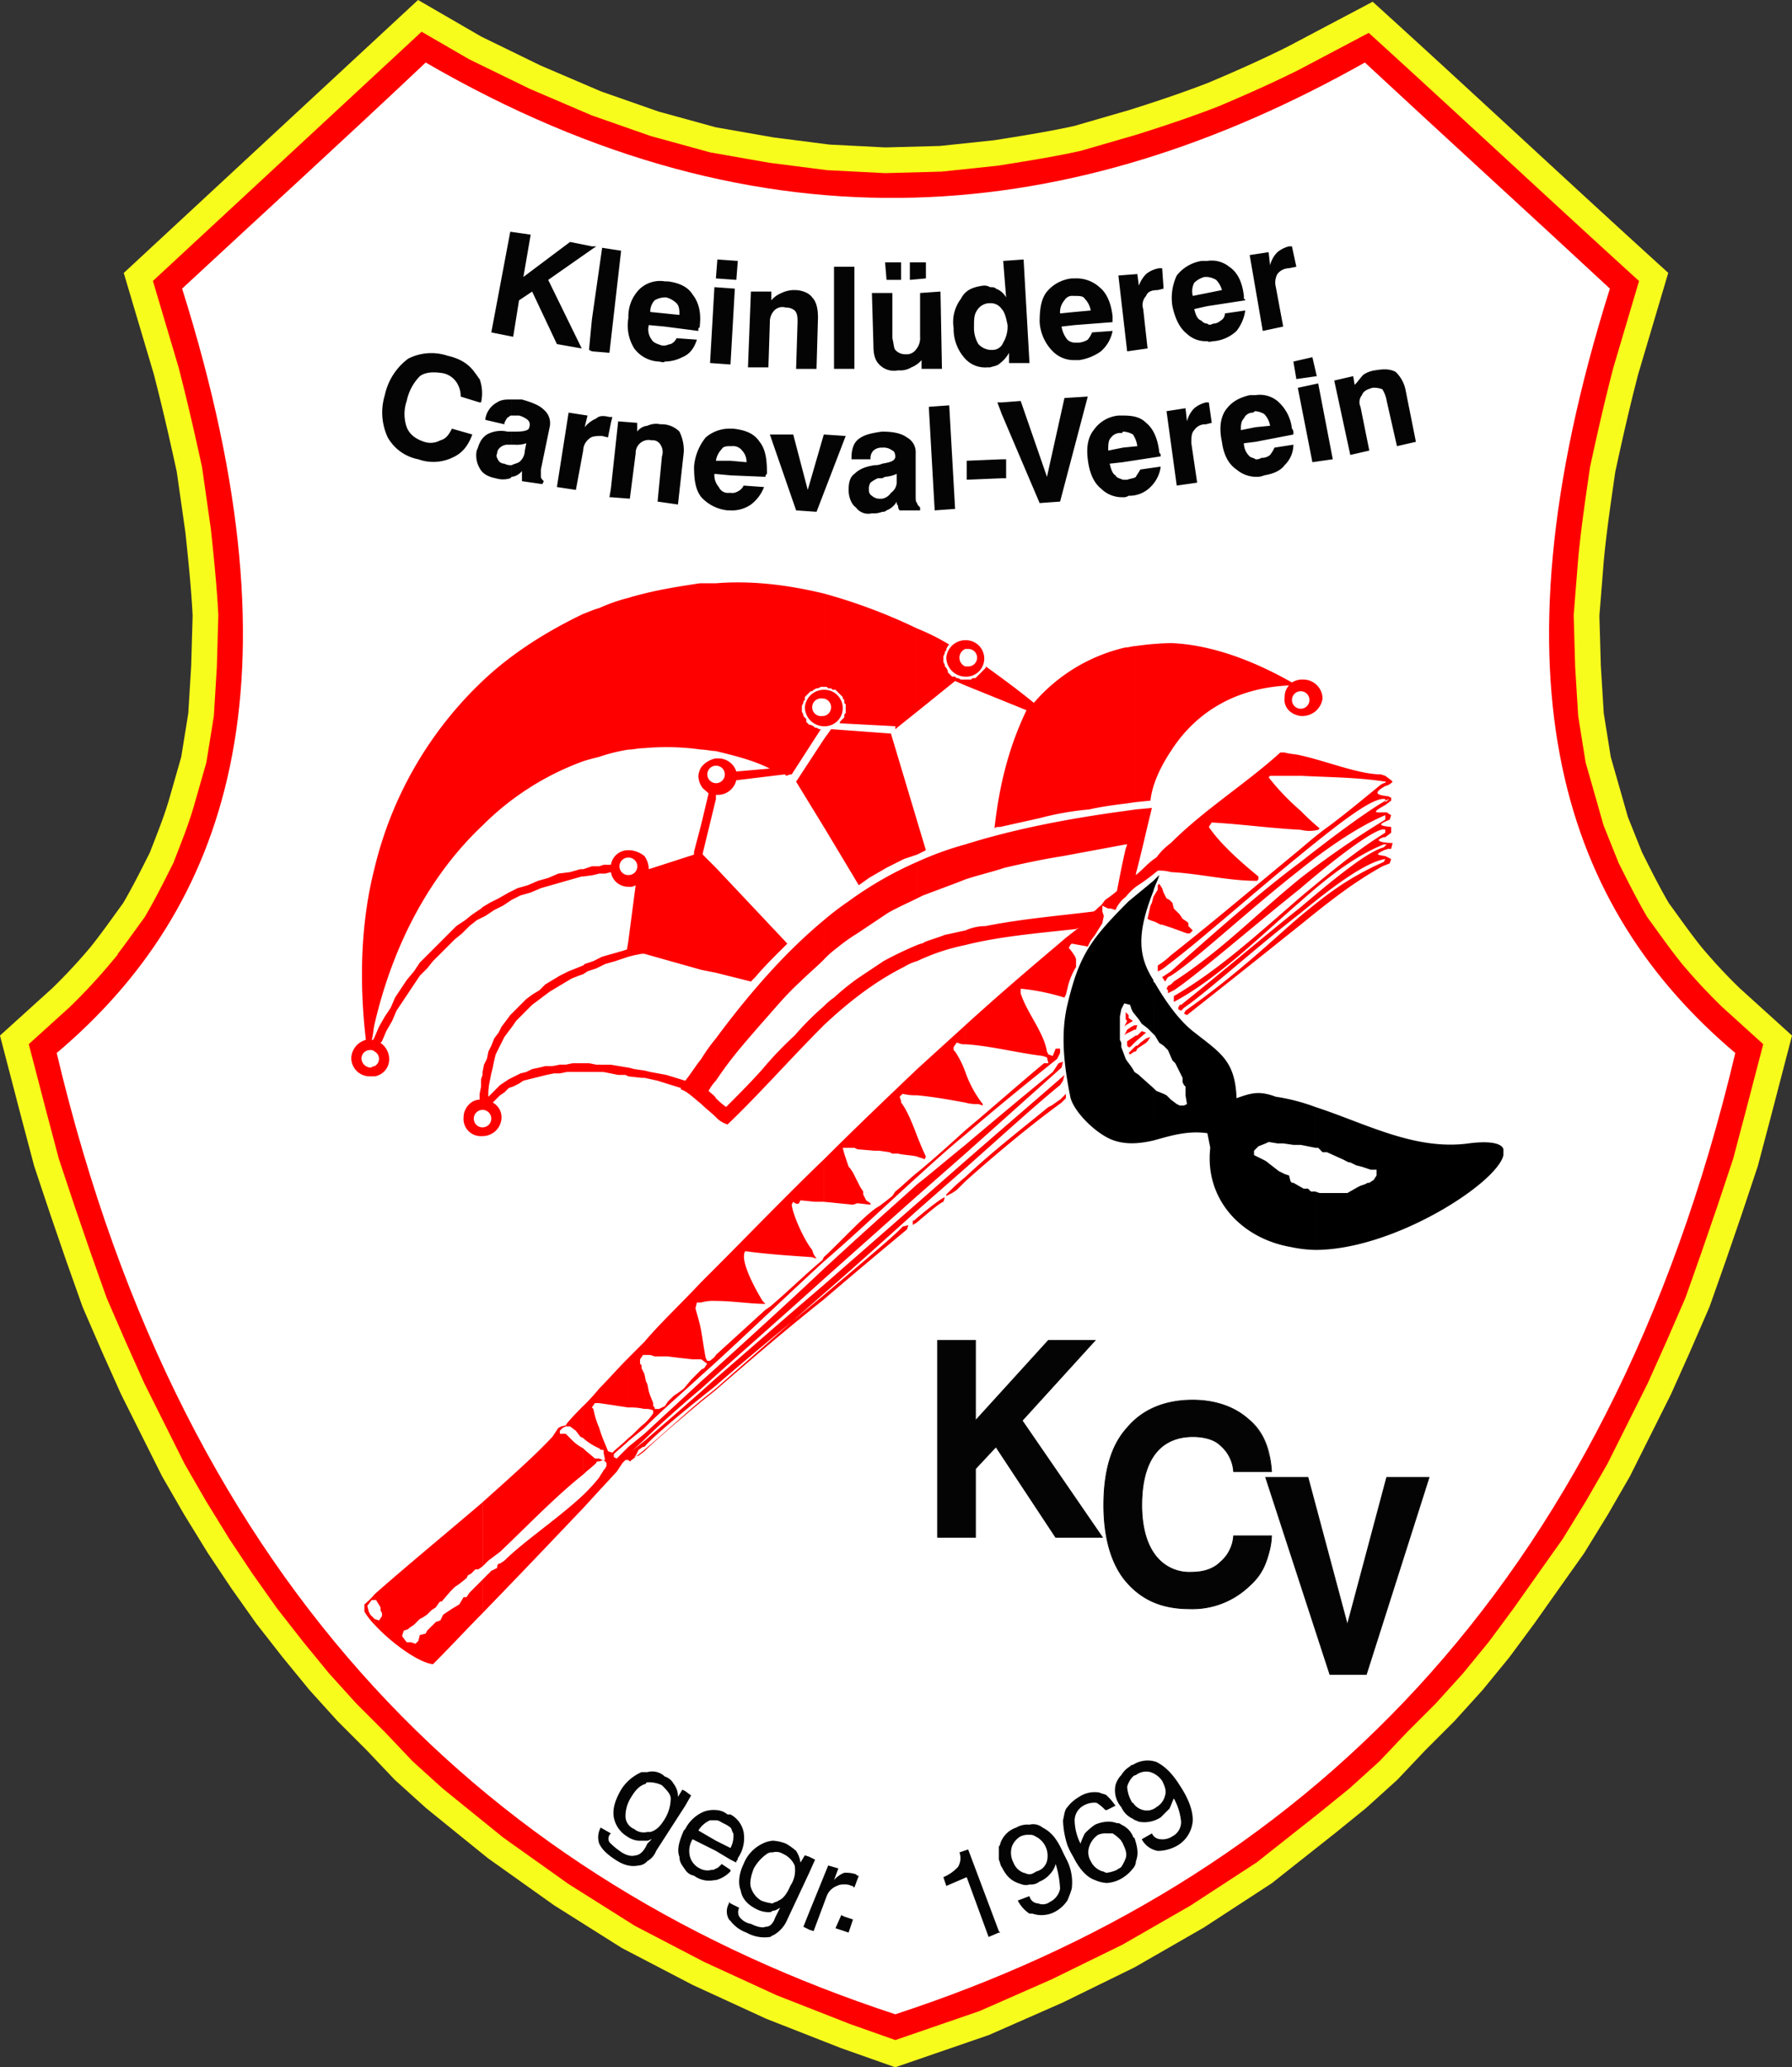 <svg id="Ebene_1" data-name="Ebene 1" xmlns="http://www.w3.org/2000/svg" viewBox="0 0 488.407 563.303">
  <rect x="0" y="0" width="488.407" height="563.303" fill="#333333" stroke="none"/>
  <defs>
    <style>
      .cls-1, .cls-6 {
        fill: red;
      }

      .cls-1 {
        stroke: #f8fc1c;
        stroke-width: 7px;
      }

      .cls-1, .cls-2, .cls-3, .cls-6 {
        fill-rule: evenodd;
      }

      .cls-2 {
        fill: #fff;
      }

      .cls-4 {
        fill: #050405;
      }

      .cls-5 {
        fill: none;
        stroke: #050405;
        stroke-width: 0.216px;
      }
    </style>
  </defs>
  <title>KCV-logo</title>
  <g>
    <path class="cls-1" d="M522.893,584.267l24.247-8.346,19.877-8.743,19.472-9.537,18.676-10.734,18.29-11.923,17.095-13.515,8.348-6.764,8.349-7.546,7.54-7.953,7.948-7.948,7.559-8.348,7.159-8.746,6.76-9.139,6.75-9.544,6.76-9.538,6.352-10.334,5.962-10.334,5.572-11.129,5.562-11.125,5.163-11.532,5.181-11.919,4.356-12.325,4.372-12.717,4.374-13.117,3.575-13.519,5.18-19.871L750.647,296.5a153.393,153.393,0,0,1-10.733-11.533c-3.184-3.974-5.961-7.953-9.146-12.322-2.785-4.768-5.161-9.537-7.548-14.3l-3.982-9.94q-2.369-8.35-4.765-16.7L712.5,219.382l-.808-13.117-.4-13.913,1.207-15.1c.789-8.356,1.978-16.3,3.183-24.648,1.981-9.142,3.958-17.893,6.352-27.03l7.55-25.438c-25.832-23.451-51.267-47.3-77.115-70.751L631.4,40.518c-7.143,3.571-14.31,6.756-21.859,9.939-7.145,2.773-14.3,5.164-21.862,7.546L572.58,62.377c-7.16,1.592-14.717,2.781-22.255,3.975l-15.111,1.592-15.11.4-15.5-.793L489.1,65.561l-15.9-2.79L457.3,58.4l-15.893-5.566-16.7-7.155-16.3-7.944-15.1-8.743-76.721,71.146,7.558,25.438c2.382,9.137,4.369,17.888,6.365,27.03l2.378,16.7c.793,7.545,1.592,15.095,2,23.048l-.4,13.913-.8,13.117L331.7,231.7l-3.185,11.129c-1.584,5.566-3.579,10.336-5.558,15.507-2.39,4.767-4.769,9.536-7.553,14.3-3.184,4.369-5.957,8.348-9.142,12.322a154.629,154.629,0,0,1-10.73,11.533l-12.729,11.523,5.172,19.871,3.579,13.519,4.374,13.117,4.369,12.717,4.374,12.325,5.171,11.919,5.163,11.532,5.562,11.125,5.566,11.129,5.965,10.334,6.357,10.334,6.36,9.538,6.755,9.544,7.151,9.139,7.162,8.746,7.555,8.348,7.944,7.948,7.553,7.953,8.348,7.546,8.344,6.764,8.352,6.755,17.884,12.722,18.287,11.524,19.073,9.94,19.876,9.138,20.275,7.952Z" transform="translate(-278.884 -24.67)"/>
    <path class="cls-2" d="M522.893,573.537C632.2,537.761,716.866,459.061,751.836,311.6c-46.11-38.958-68.359-99.77-34.178-208.285-22.26-20.673-44.524-40.94-66.783-61.609-79.1,44.515-163.356,53.665-255.97,0-21.859,20.67-44.121,40.937-66.387,61.609C362.7,211.832,340.449,272.643,294.337,311.6,329.312,459.061,413.982,537.761,522.893,573.537Z" transform="translate(-278.884 -24.67)"/>
    <path class="cls-3" d="M688.64,337.832v1.593c-1.588,7.546-29.815,25.832-51.275,25.832v-15.9l1.188.4h7.559l2.785-1.593.79-.393,1.189-.4.791-.4h.416l1.188-.79.79-1.2V343.4h-1.6l-2.378-.8-1.588-.4-1.6-.79h-.4l-1.58-.8-4.373-1.978h-1.2l-1.191-1.2h-.789V326.308c13.511,4.37,27.039,11.92,41.739,9.932C685.057,335.446,688.241,336.239,688.64,337.832Zm-88.232-11.927-.807-.4-1.583-1.193-1.2-1.189-.794-.4-1.978-.793-.807-.8v14.31c4.386-1.192,9.154-2.776,14.713-1.986l.789,3.973c-1.58,13.91,8.347,24.642,21.876,27.027a34.587,34.587,0,0,0,6.75.8v-15.9h-1.188l-.806-.794h-1.188l-2.786-1.592H631l-.382-.4-.408-1.593-1.188-.394-1.6-.794-3.566-2.776-1.589-.8-1.6-.791v-1.2l1.189-1.188,2-.8.789-.394,2.394.394h1.581l2.776.4h1.994l3.975.789V326.308a53.093,53.093,0,0,0-10.742-2.788c-4.356-1.584-6.352-1.188-10.716.395-.4-10.326-4.375-12.312-11.932-18.279-3.974-3.181-7.555-8.344-10.327-13.116-.411-.395-.411-.395-.411-.8v14.708l.411.394,1.189,1.995,1.185.795,1.189,1.188,1.2,2.786.794.793,1.983,3.975v1.189l.394.8.412.4v2.386l.4,2.382-.808.4Zm-7.171-58.425v-2.79l1.6-1.584C594.437,264.69,593.647,265.888,593.236,267.48Zm0,53.657-3.567-3.175-.4-.4-1.2-.8c-.794-1.592-1.982-2.781-2.378-3.571l-1.2-3.184v-1.19l-.383-.8v-6.36l.383-1.987.807-1.593,1.584.395.394,1.2.4.794,1.6,1.987.791,1.193,1.588,1.2.789.79.795.794V291.721c-4.374-6.756-4.374-13.116,0-24.241v-2.79l-6.748,5.566c-10.329,10.339-13.514,14.708-16.694,28.219-1.983,8.348-.795,17.09.789,25.043.808,3.978,7.159,10.334,11.927,11.927,3.58,1.2,7.159.793,10.726,0Z" transform="translate(-278.884 -24.67)"/>
    <path class="cls-4" d="M607.949,117.626v-4.769c.4.4.789.4,1.587,0a3.048,3.048,0,0,0,2-.8,2.181,2.181,0,0,0,1.189-1.983l5.553-.8a11.751,11.751,0,0,1-2.367,5.566,10.486,10.486,0,0,1-5.963,2.781c-.806,0-1.6.4-1.994,0Zm0-9.541V104.51l3.975-.8a6.438,6.438,0,0,0-1.581-2.781,5.8,5.8,0,0,0-2.394-.79V95.767a7.578,7.578,0,0,1,5.96,1.593c2.386,1.584,3.576,4.369,3.992,7.944v.8c.372,0,.372.4.372.4l-10.324,1.584Zm15.1,6.76-3.567-20.67,5.163-.79.4,3.58a7.506,7.506,0,0,1,2-3.58,7.914,7.914,0,0,1,3.168-1.591H631L632.2,97.36l-2,.394a4.114,4.114,0,0,0-3.168,1.584,4.933,4.933,0,0,0-.416,3.58l2,10.742Zm-15.1-19.078v4.373h-.791a6.3,6.3,0,0,0-2.789,1.588,5.011,5.011,0,0,0-.394,3.576l3.975-.794v3.575l-3.58.8c.412,1.592.795,2.781,2,3.176a2.064,2.064,0,0,0,1.584.8v4.769a7.394,7.394,0,0,1-5.559-1.988c-1.983-1.584-3.184-3.974-3.978-7.553a14.387,14.387,0,0,1,1.188-8.344,10.737,10.737,0,0,1,6.765-3.974ZM571.773,122.8v-4.77h1.2a5.661,5.661,0,0,0,2.378-.8,7.989,7.989,0,0,0,1.189-1.987l5.574-.4a9.762,9.762,0,0,1-3.185,5.562,13.413,13.413,0,0,1-5.955,2.391Zm0-9.545v-3.575l4.386-.4a5.97,5.97,0,0,0-1.6-3.177c-.4-.8-1.584-.8-2.785-.8v-4.769a9.376,9.376,0,0,1,6.764,2.382c1.994,1.592,3.18,4.373,3.578,7.953v1.583l-10.342.8Zm14.316,7.155L583.7,99.741l5.163-.4.411,3.185a8.809,8.809,0,0,1,1.979-3.185,7.537,7.537,0,0,1,3.584-1.584h.79l.394,5.562-1.584.395c-1.6,0-2.785.4-3.185,1.593a3.579,3.579,0,0,0-.789,3.579l1.188,10.729Zm-14.316-19.872V105.3h-.383A2.408,2.408,0,0,0,569,106.5a4.856,4.856,0,0,0-1.189,3.575l3.963-.4v3.575l-3.567.407a7.547,7.547,0,0,0,1.588,3.571,3.024,3.024,0,0,0,1.98.8v4.77a8.075,8.075,0,0,1-5.958-2.391,12.412,12.412,0,0,1-3.58-7.953c0-3.572.394-6.353,2-8.339a10.259,10.259,0,0,1,6.747-3.58Zm-23.05,24.241v-4.764h.4a3.142,3.142,0,0,0,3.184-1.984,8.516,8.516,0,0,0,1.189-4.776c-.4-1.987-.793-3.575-1.584-4.37a3.6,3.6,0,0,0-3.186-1.592v-4.373c.792,0,1.2,0,1.6.4a5.334,5.334,0,0,1,2.772,2.391l-.794-9.94,5.56-.395,1.6,28.219h-5.575V120.8a8.551,8.551,0,0,1-2.38,2.789C550.721,124.381,549.926,124.381,548.724,124.776Zm0-21.858v4.373h-.393a4.079,4.079,0,0,0-3.186,1.987c-.794,1.2-.794,2.386-.794,4.381a8.527,8.527,0,0,0,1.189,4.764,4.927,4.927,0,0,0,3.183,1.588v4.764h-.792A7.387,7.387,0,0,1,541.578,122a11.939,11.939,0,0,1-2.784-7.945,10.436,10.436,0,0,1,1.98-7.953c1.205-2.39,3.184-3.184,5.956-3.579a2.988,2.988,0,0,1,1.994.4Zm-88.638,20.275v-4.37c.395,0,1.2-.4,1.592-.4a3.1,3.1,0,0,0,1.593-1.6l5.556.4c-.789,2.381-1.978,3.969-3.972,4.769a10.512,10.512,0,0,1-4.769,1.193Zm0-9.533v-3.583l3.974.4c0-1.2,0-2.39-.789-3.184a6.419,6.419,0,0,0-2.79-1.584h-.395v-4.373h.792c3.182.395,5.576,1.584,6.765,3.575,1.584,1.987,2.383,4.768,1.978,8.343,0,.407,0,.8-.394.8v.79l-9.141-1.185ZM474,100.536l.4-5.163,5.569.395-.4,5.163L474,100.536Zm-1.593,23.055,1.188-20.673,5.567.4-1.186,20.67-5.569-.4Zm10.335,1.186.8-20.661H489.1V106.5a7.21,7.21,0,0,1,2.788-1.991,7.941,7.941,0,0,1,3.581-.8c1.977,0,3.961.8,4.768,2,1.188,1.19,1.584,3.176,1.584,5.559l-.4,13.918h-5.562l.4-12.729c0-1.189,0-2.378-.79-3.176a3.4,3.4,0,0,0-2.392-.79,3.1,3.1,0,0,0-3.184.79,4.517,4.517,0,0,0-1.188,3.176l-.395,12.322Zm23.455.407V97.36h5.558v27.824Zm29.017-21.068.395,21.068h-5.558V122.8a7.157,7.157,0,0,1-2.79,1.978,5.848,5.848,0,0,1-3.578.8,5.507,5.507,0,0,1-5.163-1.592c-1.188-1.188-1.584-2.786-1.584-5.163l-.412-14.313H522.1v12.318c.4,1.6.4,2.785.795,3.185a3.608,3.608,0,0,0,2.784,1.188,3.086,3.086,0,0,0,2.772-1.188,4.809,4.809,0,0,0,1.2-3.584V104.51l5.563-.395Zm-8.349-3.185V96.163h4.374v4.373l-4.374.395Zm-6.351,0-.41-4.768h4.373v4.768Zm-80.3-9.137h1.2l-1.2.8v-.8Zm19.873,9.54v4.373a5.759,5.759,0,0,0-2.782.794,4.494,4.494,0,0,0-1.192,3.176l3.975.4v3.583l-4.374-.407a4.639,4.639,0,0,0,.795,3.979c.4.8,1.6,1.193,2.787,1.592h.792v4.37c-.4.4-1.189,0-1.584,0a8.859,8.859,0,0,1-6.765-3.581,11.876,11.876,0,0,1-1.584-8.347,10.444,10.444,0,0,1,3.176-7.949,8.139,8.139,0,0,1,6.757-1.982Zm-19.873,19.073,4.769.395,3.186-27.815-5.173-.8-2.782,19.476Zm-27.424-5.163,5.163-27.429,5.567.8-1.988,11.523L434.252,90.6l5.961,1.2v.8l-11.918,8.339,9.139,18.682-6.765-1.189-6.747-14.309-3.58,2.386-1.591,9.927-5.962-1.184Zm27.424-3.58-.8,8.348.8.4Z" transform="translate(-278.884 -24.67)"/>
    <path class="cls-4" d="M621.068,154.6v-4.777a2.431,2.431,0,0,0,1.6-.4,3.365,3.365,0,0,0,2.378-.789,8.919,8.919,0,0,0,1.188-1.992l5.164-.8a7.808,7.808,0,0,1-2.378,5.567c-1.189,1.592-3.185,2.386-5.563,2.781a4.985,4.985,0,0,1-2.386.4Zm0-9.54v-3.979l3.975-.395a6,6,0,0,0-1.589-3.184,5.682,5.682,0,0,0-2.386-.79v-4.374a7.626,7.626,0,0,1,5.97,1.593A11.617,11.617,0,0,1,631,141.471a1.471,1.471,0,0,1,.4,1.2v.4l-10.327,1.992Zm11.134-17.1-.807-4.767,5.18-1.193,1.189,5.171-5.562.789Zm4.373,22.653L632.6,130.347l5.554-1.2,3.977,20.669-5.555.794Zm10.326-1.978-4.374-20.275,5.164-1.189.4,2.382c.807-.8,1.6-1.987,2.387-2.781a7.528,7.528,0,0,1,3.184-1.193c2.379-.4,3.974-.4,5.562.4a9.244,9.244,0,0,1,2.785,5.171l2.776,13.91-5.164,1.185-2.792-12.313a8.694,8.694,0,0,0-1.18-3.186,5.93,5.93,0,0,0-2.777-.394c-1.206.394-2.4.8-2.786,1.987a2.994,2.994,0,0,0-.4,3.185l2.4,11.926Zm-25.833-16.3v4.374c-.4,0-.4.395-.8.395a2.637,2.637,0,0,0-2.369,1.591c-.816.791-.816,1.988-.816,3.177l3.983-.794v3.979l-3.167.394a4.985,4.985,0,0,0,1.579,3.58c.4.394,1.188.394,1.588.79V154.6a8.351,8.351,0,0,1-5.162-1.987c-2.379-1.592-3.584-4.373-3.982-7.553-.792-3.584-.392-6.361.8-8.348,1.6-2.386,3.574-3.584,6.76-4.374ZM584.9,160.158V155.39h1.189c1.188-.4,1.982-.4,2.391-.794.382-.8.793-1.193,1.188-1.987l5.562-.794a9.284,9.284,0,0,1-2.79,5.562,8.067,8.067,0,0,1-5.953,2.382,2.379,2.379,0,0,1-1.588.4Zm0-9.544v-3.971l3.962-.4a7.636,7.636,0,0,0-1.188-3.176,5.723,5.723,0,0,0-2.773-.79V137.9c2.773,0,4.768.394,6.352,1.986,1.983,1.584,3.185,4.374,3.584,7.953,0,.4.394.4.394.795v.394L584.9,150.613Zm14.7,6.369-2.785-20.274,5.18-.795.4,3.572a7.717,7.717,0,0,1,1.978-3.572,7.959,7.959,0,0,1,3.188-1.591h.789l.791,5.565-1.58.4a3.568,3.568,0,0,0-3.188,1.584c-.789.8-.789,2-.789,3.579l1.584,10.738ZM584.9,137.9v4.373a.4.4,0,0,1-.407.394,3.075,3.075,0,0,0-2.776,1.2c-.791.79-.791,1.979-.791,3.579l3.975-.8v3.971l-3.58.4c.4,1.592.795,2.781,1.584,3.176.4.8,1.206.8,2,1.2v4.768a8.108,8.108,0,0,1-5.971-2.386c-1.977-1.584-3.167-4.369-3.577-7.953-.4-3.176,0-5.953,1.6-7.948a9.24,9.24,0,0,1,6.746-3.97ZM551.909,154.99v-5.171H553.1v5.171Zm0-17.493,10.326,24.253,5.575-.4,7.542-28.622-6.353.395L564.231,154.6l-7.159-20.669-5.163.394Zm0-3.176V137.5l-1.189-3.176Zm0,15.5v5.171l-9.553.4v-5.171l9.553-.4Zm-32.6,14.314v-3.571a3.683,3.683,0,0,0,2.393-1.593,3.624,3.624,0,0,0,1.584-3.185V153.8a9.36,9.36,0,0,1-3.183.8l-.795.395v-3.974h0c2.393-.4,3.584-.8,3.584-1.987,0-.794-.4-1.584-.795-1.584a3.792,3.792,0,0,0-2.789-.8h0v-4.369c2.789,0,5.168.394,6.764,1.592a4.555,4.555,0,0,1,2.377,4.369v11.524c0,1.2,0,1.592.4,1.991,0,.4.412.791.806,1.185v.8h-5.572a1.481,1.481,0,0,1-.4-1.2,1.453,1.453,0,0,1-.4-1.189,5.358,5.358,0,0,1-2.772,2.387,1.5,1.5,0,0,1-1.205.394Zm14.321-.394-1.6-28.22,5.563-.4,1.6,28.223Zm-14.321-21.464v4.369a3.3,3.3,0,0,0-2.373.8,2.956,2.956,0,0,0-.807,1.979v.4H510.96v-.4c0-1.979.4-3.974,1.984-5.163,1.6-1.2,3.579-1.593,6.364-1.987Zm0,8.743v3.974H518.12a8.646,8.646,0,0,0-1.991,1.2,2.946,2.946,0,0,0-.4,1.979,1.589,1.589,0,0,0,.794,1.593,3.092,3.092,0,0,0,2,.8h.789v3.571a5.916,5.916,0,0,1-2.785.395,4.075,4.075,0,0,1-4.356-1.592c-1.207-.79-2-2.777-2-4.769s.4-3.571,1.584-4.369c1.189-1.189,2.79-1.983,5.576-2.386a4.305,4.305,0,0,0,1.978-.395Zm-41.332,12.722v-4.77a2.956,2.956,0,0,0,1.988-.4,3.118,3.118,0,0,0,1.584-1.584l5.575.4a10.905,10.905,0,0,1-3.579,4.769,9.14,9.14,0,0,1-5.568,1.593Zm0-9.545v-3.974l4.369.395a4.466,4.466,0,0,0-1.192-3.168,3.081,3.081,0,0,0-2.781-1.205h-.4v-4.769h.791c3.184.4,5.566,1.2,7.15,3.584,1.6,1.987,2,4.764,2,8.347,0,.4,0,.4-.394.791v.4l-9.542-.4Zm17.889,9.545-7.157-20.675h6.368l3.957,15.1,4.374-15.1,5.97.4-7.949,20.666Zm-17.889-22.268v4.769c-.8,0-1.99,0-2.386.8A5.983,5.983,0,0,0,474,150.219h3.977v3.974l-4.381-.4a4.866,4.866,0,0,0,1.2,3.58,2.675,2.675,0,0,0,2.785,1.592h.4v4.77h-.8a11.273,11.273,0,0,1-7.149-3.581c-1.593-1.991-1.988-4.768-1.988-8.343a14.5,14.5,0,0,1,3.181-7.949,10.028,10.028,0,0,1,6.759-2.395Zm-32.591,18.687v-2.386l1.979-18.287,5.173.4v2.387a3.992,3.992,0,0,1,2.779-1.592,5.621,5.621,0,0,1,3.58-.4,6.829,6.829,0,0,1,5.163,1.987,11.541,11.541,0,0,1,1.189,5.566l-1.586,14.306-5.557-.794,1.188-12.322a3.635,3.635,0,0,0-.4-3.185,2.407,2.407,0,0,0-2.39-1.189,3.551,3.551,0,0,0-4.374,3.579l-1.584,12.327-5.163-.4Zm0-20.271.395-1.591h-.395Zm0-1.591v1.591l-.8,3.979-1.592-.4c-1.584,0-2.782,0-3.58.794a4.124,4.124,0,0,0-1.584,3.184l-1.99,10.722-5.172-.79,3.185-20.274,5.164.8-.791,3.175a8.28,8.28,0,0,1,3.184-2.382c.789-.793,1.978-.793,3.571-.4Zm0,19.476-.4,2.386h.4v-2.386Zm-27.03-3.176v-3.184c.79-.395,1.189-.395,1.986-.8a4.11,4.11,0,0,0,1.584-3.168l.4-2a7.752,7.752,0,0,1-3.176.4h-.79v-3.571h1.189c2.381,0,3.578-.4,3.578-1.2a1.752,1.752,0,0,0-.4-1.986,6.562,6.562,0,0,0-2.386-1.189h-1.986v-4.369h2.781c2.785.79,4.769,1.584,5.96,2.776a4.788,4.788,0,0,1,1.594,4.768L426.3,152.608V154.6c0,.395.4.794.8,1.188l-.4.8-5.559-.8V153A4.035,4.035,0,0,1,418.355,154.6ZM409.6,127.96a11.267,11.267,0,0,1,.395,6.361H409.6V127.96Zm8.751,5.572V137.9c-.4,0-.4,0-.8.394-.4,0-.794.794-1.188,1.591v.4l-5.172-1.2v-.4a6.167,6.167,0,0,1,3.185-4.372c1.185-.79,2.381-.79,3.974-.79Zm0,8.742v3.571h-1.2a3.017,3.017,0,0,0-1.987.8,2.083,2.083,0,0,0-.789,1.592c-.4.794,0,1.189.394,1.984a2.067,2.067,0,0,0,1.593.8,3.587,3.587,0,0,0,1.987.395V154.6l-.4.395a6.726,6.726,0,0,1-3.97,0c-1.988-.395-3.579-1.193-4.378-2.777h0V145.45a5.326,5.326,0,0,1,1.994-2.386,7.913,7.913,0,0,1,5.56-.79Zm-10.735.79c-1.192,3.176-2.784,5.171-5.564,6.36a12.055,12.055,0,0,1-9.139.4,12.194,12.194,0,0,1-8.348-5.953,16.093,16.093,0,0,1-.8-11.532,16.75,16.75,0,0,1,6.361-9.932,13.919,13.919,0,0,1,10.734-.8c3.579.8,5.96,2.386,7.553,4.769.4.4.795,1.2,1.189,1.591v6.361l-5.163-1.592a6.736,6.736,0,0,0-1.189-3.975,5.875,5.875,0,0,0-3.58-2.386c-2.386-.395-4.767-.395-6.36.8a13.564,13.564,0,0,0-3.579,6.756,10.945,10.945,0,0,0,0,7.149c.8,1.987,2.382,3.184,4.777,3.979a5.481,5.481,0,0,0,4.369-.4c1.584-.4,2.377-1.592,3.177-3.185l5.564,1.593Zm1.984,2.386c-.394.79-.394,1.193-.794,2a6.867,6.867,0,0,0,.794,4.769Z" transform="translate(-278.884 -24.67)"/>
    <g>
      <path class="cls-4" d="M624.644,447.932v-4.765h.79a19.8,19.8,0,0,1-.79,4.765Zm0-18.283,16.7,51.27h9.936l17.086-53.656H656.829l-10.718,40.146L635.37,427.263H624.644v2.386Zm0-3.97V420.9a19.9,19.9,0,0,1,.79,4.777ZM534.42,443.563V389.905h10.332v21.859l19.875-21.859h12.72l-19.88,21.859,21.859,31.8H566.609l-16.284-24.648-5.573,5.966v18.683ZM624.644,420.9v4.777h-9.535a10.3,10.3,0,0,0-3.577-7.158c-1.588-1.593-4.373-2.384-7.557-2.384-4.374,0-7.953,1.589-10.327,4.765-2.395,3.184-3.583,7.953-3.583,13.918,0,5.568,1.188,10.335,3.583,13.513a11.548,11.548,0,0,0,9.933,4.768c3.181,0,5.956-.794,7.951-2.782a10.3,10.3,0,0,0,3.577-7.15h9.535v4.765a15.2,15.2,0,0,1-5.97,9.537,22.362,22.362,0,0,1-15.494,5.571c-7.553,0-13.115-2.386-17.485-7.559-3.977-4.768-5.97-11.919-5.97-20.662,0-9.141,1.992-16.3,6.365-21.068,3.975-4.769,9.932-7.554,17.885-7.554,6.368,0,11.531,1.987,15.105,5.172a16.579,16.579,0,0,1,5.563,9.532Zm0,6.361h-.789l.789,2.386Z" transform="translate(-278.884 -24.67)"/>
      <path class="cls-5" d="M534.42,443.563V389.905h10.332v21.859l19.875-21.859h12.72l-19.88,21.859,21.859,31.8H566.609l-16.284-24.648-5.573,5.966v18.683Zm91.014-.4a20.289,20.289,0,0,1-6.76,14.3,22.362,22.362,0,0,1-15.494,5.571c-7.553,0-13.115-2.386-17.485-7.559-3.977-4.768-5.97-11.919-5.97-20.662,0-9.141,1.992-16.3,6.365-21.068,3.975-4.769,9.932-7.554,17.885-7.554,6.368,0,11.531,1.987,15.105,5.172,3.968,3.176,5.963,7.944,6.353,14.31H615.108a10.3,10.3,0,0,0-3.577-7.158c-1.588-1.593-4.373-2.384-7.557-2.384-4.374,0-7.953,1.589-10.327,4.765-2.395,3.184-3.583,7.953-3.583,13.918,0,5.568,1.188,10.335,3.583,13.513a11.548,11.548,0,0,0,9.933,4.768c3.181,0,5.956-.794,7.951-2.782a10.3,10.3,0,0,0,3.577-7.15Zm15.905,37.752-17.484-53.656H635.37l10.741,40.146,10.718-40.146h11.532l-17.086,53.656Z" transform="translate(-278.884 -24.67)"/>
    </g>
    <path class="cls-4" d="M508.982,550.876v-3.97l2.378.794-1.19,3.579-1.188-.4Zm0-12.713v-3.18a8.868,8.868,0,0,1,3.185.4l.394.394h.383l-1.189,3.185a.387.387,0,0,1-.394-.4h-.4A3.528,3.528,0,0,0,508.982,538.163Zm0-3.18v3.18a3.6,3.6,0,0,0-2,.4,4.768,4.768,0,0,0-2.784,2.777l-3.567,9.536-1.2-.395v-4.769l5.176-12.721,2.772.8-1.184,3.176a7.021,7.021,0,0,1,2.785-1.987Zm0,11.923-.808-.4-1.584,3.579,2.392.79v-3.97Zm-9.55-11.923,1.6-3.582-1.6-.792Zm0-4.374v4.374L493.475,547.7a8.69,8.69,0,0,1-3.973,4.374V548.5c.394-.4.394-.795.79-1.589l1.2-2.391c-.794.4-1.2.8-1.994.8v-1.987c.394-.4,1.2-.4,1.583-.794,1.2-.4,2.39-1.986,3.182-3.975a7.539,7.539,0,0,0,1.205-5.57,6.162,6.162,0,0,0-3.185-3.175,3.477,3.477,0,0,0-2.785-.4v-3.185a11.572,11.572,0,0,1,3.578.795,17.031,17.031,0,0,1,2.785,1.985,7.627,7.627,0,0,1,1.19,3.185l1.188-1.988,1.188.395Zm0,15.1-1.584,3.975,1.584.794ZM489.5,526.237v3.185a2.4,2.4,0,0,0-1.589.4,11.777,11.777,0,0,0-3.579,3.977c-.789,1.978-1.193,3.966-.789,5.163a6.313,6.313,0,0,0,2.78,3.579,12.362,12.362,0,0,0,3.177.794v1.987a1.464,1.464,0,0,1-1.189.394,7.457,7.457,0,0,1-3.185-.795c-2.387-1.192-3.976-2.783-4.374-5.171-.79-1.986-.395-4.764.794-7.15a10.255,10.255,0,0,1,5.171-5.565,7.412,7.412,0,0,1,2.782-.795Zm0,22.258a2.179,2.179,0,0,1-1.983,1.192c-.8.4-2.39,0-3.974-.79a4.925,4.925,0,0,1-3.184-1.991,2.556,2.556,0,0,1,0-2.391h0l-2.384-1.184V548.1a9.6,9.6,0,0,0,4.369,3.184,9.976,9.976,0,0,0,6.362,1.19c.394,0,.394-.4.794-.4V548.5Zm-11.525-13.911v-.4h0v.4Zm0-3.183,1.59.8v-.4c.4-.4.4-.4.4-.793a9.565,9.565,0,0,0,1.584-7.151,7.069,7.069,0,0,0-3.572-4.769v3.572c.4.394.4,1.2.791,1.591a7.183,7.183,0,0,1-.791,3.975Zm0-12.315v3.572a8.83,8.83,0,0,0-1.99-1.189c-.789-.4-1.192-.8-1.986-.8v-2.781a5.242,5.242,0,0,1,3.175,1.2Zm0,9.138V531.4L474,529.018v-2.78l3.977,1.986Zm0,5.965v.4A8.3,8.3,0,0,1,474,536.971v-3.176c.4,0,.794-.4,1.591-1.2l2.386,1.592Zm0,9.143V548.1l-.4-.4a4.27,4.27,0,0,1,0-4.369v-.4ZM474,517.889v2.781h-1.593a7.08,7.08,0,0,0-3.181,2.79L474,526.237v2.78l-6.357-3.177a6.138,6.138,0,0,0-.794,4.374,5.079,5.079,0,0,0,2.772,3.58,4.268,4.268,0,0,0,3.185.394,1.483,1.483,0,0,0,1.194-.394v3.176h-.4a6.874,6.874,0,0,1-5.559-1.2,3.638,3.638,0,0,1-2.386-1.584V523.053a9.949,9.949,0,0,1,5.172-4.765,7.69,7.69,0,0,1,3.177-.4Zm-8.349-1.193v-3.97l1.591,1.188Zm-6.357-5.561a7.835,7.835,0,0,0-3.977-.8v-2.78a4.947,4.947,0,0,1,4.769,1.2,4.056,4.056,0,0,1,2.39,1.979,5.573,5.573,0,0,1,1.188,3.579l1.191-1.987.8.4v3.97l-7.943,12.322a5.37,5.37,0,0,1-2.392,2.781v-4.767l1.19-1.191c-.4,0-.795.4-1.19.4v-2.383h.795c1.6-.394,2.785-1.592,3.975-3.579a10.846,10.846,0,0,0,1.592-5.57c0-1.185-1.2-2.383-2.384-3.571Zm6.357,11.919-.4.407c-1.189,2.777-1.979,5.163-1.189,7.149,0,1.594.795,2.383,1.592,3.579Zm-10.335-12.718a.386.386,0,0,0-.394.4c-1.594.4-2.79,1.592-3.976,3.579a9.677,9.677,0,0,0-1.591,5.171,3.819,3.819,0,0,0,2.381,3.572,4.056,4.056,0,0,0,3.579.8v2.383h-2.382a6.3,6.3,0,0,1-3.175-1.189,7.77,7.77,0,0,1-3.58-5.172c-.4-2.382.394-4.771,1.988-7.554a12.419,12.419,0,0,1,5.564-4.768h1.584v2.78Zm0,16.7-.394.8c-.8,1.593-1.988,2.386-2.79,2.386-1.186.395-2.776,0-4.37-1.2a17.769,17.769,0,0,1-2.78-2.382,1.875,1.875,0,0,1,.4-2.387h0l-2.786-1.591h0a5.494,5.494,0,0,0-.4,4.374c.795,1.591,1.988,2.785,4.374,4.369s4.373,1.99,6.36,1.591a3.412,3.412,0,0,0,2.382-1.193Z" transform="translate(-278.884 -24.67)"/>
    <path class="cls-4" d="M587.674,533.795v-8.747a.392.392,0,0,0,.4.4c.79,2.381,1.2,4.369.408,6.351a3.068,3.068,0,0,1-.807,2Zm0-13.519c.4.394.807.394,1.6.789a8.173,8.173,0,0,0,5.958-1.188c.79-.79,1.584-1.588,2.391-2.382.4-.8.79-1.987,1.189-2.789a16.426,16.426,0,0,1,1.979,6.359,4.38,4.38,0,0,1-2.378,3.983,4.808,4.808,0,0,1-3.181.793,2.69,2.69,0,0,1-2.391-1.592l-2.776,1.592a6.136,6.136,0,0,0,4.373,3.177A10.828,10.828,0,0,0,600,527.426a8.557,8.557,0,0,0,3.974-6.756q0-4.172-3.567-9.536c-2-3.185-3.987-5.173-6.364-6.361a7.357,7.357,0,0,0-6.369.794v3.186a1.392,1.392,0,0,1,.807-.4,4.594,4.594,0,0,1,3.961-.8,6.129,6.129,0,0,1,3.186,2.386c.793,1.589,1.188,2.785.793,3.974a4.964,4.964,0,0,1-2.377,3.186,4.074,4.074,0,0,1-3.579.789,4.621,4.621,0,0,1-2.79-1.986Zm0-14.709v3.186a6.4,6.4,0,0,0-1.584,2.777,8.944,8.944,0,0,0,1.188,3.977.387.387,0,0,0,.4.4v4.373a6.245,6.245,0,0,1-3.181-3.176h0v-8.748a6.956,6.956,0,0,1,2.391-2.391c.394-.394.394-.394.79-.394Zm0,19.481v8.747a10.658,10.658,0,0,1-3.181,2.777h0v-3.181a12.284,12.284,0,0,0,1.2-2.386c.4-1.188,0-2.383-.794-3.974,0-.4-.407-.4-.407-.795v-4.37A6.114,6.114,0,0,1,587.674,525.048Zm-3.181-16.7V517.1a6.971,6.971,0,0,1-1.589-5.966,6.437,6.437,0,0,1,1.589-2.782Zm0,13.516v4.37a10.709,10.709,0,0,0-2.378-1.988h-1.584v-3.185a6.633,6.633,0,0,1,2.773.4,1.438,1.438,0,0,1,1.188.4Zm0,11.524v3.181a8.862,8.862,0,0,1-3.962,1.188v-2.777a10.165,10.165,0,0,0,2.773-.795c.394-.394.806-.394,1.188-.8Zm-3.962-15.5L582.9,516.7a17.256,17.256,0,0,0-2.373-2.781Zm0-3.975v3.975h-.4a10.922,10.922,0,0,0-2.391-1.986,5.907,5.907,0,0,0-3.579.793,4.686,4.686,0,0,0-2.39,3.975,14.675,14.675,0,0,0,1.6,6.362,19.712,19.712,0,0,1,1.186-2.783,17.618,17.618,0,0,1,2.788-2.382,9.288,9.288,0,0,1,3.185-.8v3.185a5.056,5.056,0,0,0-2.39.395,6.233,6.233,0,0,0-2.379,3.186,4.71,4.71,0,0,0,.4,3.97,5.3,5.3,0,0,0,3.167,2.785c.4,0,.807.4,1.205.4v2.777a9.333,9.333,0,0,1-3.185-.79c-2.39-.8-4.372-3.176-5.956-6.361a21.607,21.607,0,0,1-1.6-3.184V517.1a10.5,10.5,0,0,1,3.181-2.79,7.571,7.571,0,0,1,5.562-1.189c.789.4,1.6.4,1.994.793Zm-10.737,28.623a27.274,27.274,0,0,0,1.185-3.186,13.543,13.543,0,0,0-1.185-7.553Zm0-25.437v10.326a24.183,24.183,0,0,1-1.188-6.756c.394-1.584.394-2.781,1.188-3.57Zm0,14.7q-.6-1.189-1.188-2.377c-1.589-3.581-3.186-5.567-5.576-6.764a4.037,4.037,0,0,0-3.565-.791v2.776a2.343,2.343,0,0,1,1.583.4,5.881,5.881,0,0,1,3.184,6.751,3.938,3.938,0,0,1-2.785,2.785c-.795.4-1.189.795-1.982.795v2.784a3.748,3.748,0,0,0,2.771-.8,7.09,7.09,0,0,0,2.79-1.987,6.432,6.432,0,0,0,1.584-2.782,27.109,27.109,0,0,1,1.2,6.755,5.114,5.114,0,0,1-2.785,3.581,3.211,3.211,0,0,1-3.185.4,2.508,2.508,0,0,1-2.377-1.991v4.768h.793a7.763,7.763,0,0,0,5.953-.394,9.351,9.351,0,0,0,3.584-3.176Zm-18.678,19.077.393.4h-.393v-.4Zm8.348-29.009v2.776a4.96,4.96,0,0,0-2.392.4,5.422,5.422,0,0,0-2.391,2.781,5.708,5.708,0,0,0,.412,4.374,4.8,4.8,0,0,0,2.769,2.78c.4,0,.793.4,1.6.4v2.784c-1.2.4-2,0-3.186-.4-1.994-.79-3.181-1.988-4.369-4.369-.4-.4-.4-1.189-.793-1.99v-3.572a1.417,1.417,0,0,0,.393-.8,6.856,6.856,0,0,1,4.374-4.374,5.924,5.924,0,0,1,3.581-.791Zm0,19.473v4.768a9.286,9.286,0,0,1-3.186-3.57l3.186-1.2Zm-11.133,11.13-5.975-16.3-5.558,2.394L536,536.168a11.286,11.286,0,0,0,3.978-2.776,4.567,4.567,0,0,0,.4-3.97l2.378-.8,8.36,22.253v.4l-2.785,1.19Zm2.785-24.641v0Z" transform="translate(-278.884 -24.67)"/>
    <path class="cls-6" d="M633.39,276.618v-2.382c6.76-5.57,12.722-10.334,22.65-14.708l.406-.794c-5.171.794-13.919,7.154-23.057,14.7V271.85c10.326-8.743,18.276-15.1,22.65-16.3l.789-.794h-.789c-7.95,3.176-15.491,9.142-22.65,15.5v-1.193c7.159-5.958,14.7-12.318,23.057-17.489v-.791c-1.6-1.189-11.923,6.357-23.057,15.9V263.9A245.315,245.315,0,0,1,656.446,248v-1.2c-6.76,2.789-15.107,8.347-23.057,14.708v-1.987c20.671-16.3,26.623-18.674,23.057-16.3v-.79c-3.176-.794-12.322,6.357-23.057,15.1v-1.592c2.786-2.386,5.163-4.373,7.949-6.352,4.772-3.579,9.536-7.558,13.911-11.136l.79-.395c.406,0,.789-.4.406-.4-7.55-1.188-15.507-1.188-23.057-1.593V230.51c7.159,1.592,15.9,5.171,21.86,5.171l1.2.395,1.589,1.194.4.4a3.712,3.712,0,0,1-1.988,1.188c-2.785,1.588-3.176,2.391.8,2.786l.79.4v.794l-1.589,1.189c-4.364,2.391-2.386,2,.383,2l1.206.789-.4,1.2c-2.785,1.189-3.574,1.592.4,1.987v1.584l-1.589,1.2h-.406c-3.576,1.193.789,1.593,2.395,1.593l-.4,1.583h-.79l-1.205.395c-2.379,1.2-1.98,1.2.406,1.592l1.589.8-.4,1.19-1.985.793c-7.151,3.974-13.519,8.743-22.26,15.9Zm0-25.833a9.735,9.735,0,0,0,4.764,0l.4-.4a64.356,64.356,0,0,1-5.163-4.769v5.167Zm0-31.008V217.79a2.384,2.384,0,0,0,0-4.769v-3.184h.792a5.264,5.264,0,0,1,5.163,5.171,5.558,5.558,0,0,1-5.563,4.769Zm0-9.939v3.184a2.384,2.384,0,1,0,0,4.769v1.987c-2.775-.395-4.77-2.382-4.372-5.164a4.513,4.513,0,0,1,1.188-3.176c-16.679.794-26.626,9.142-32.188,17.884V199.9c9.932.4,21.062,3.979,32.978,10.734a5.76,5.76,0,0,1,2.393-.8Zm0,20.673v5.566h-8.347l-.4.4a64.033,64.033,0,0,0,8.746,9.137v5.167c-7.956-.4-16.694-1.591-24.252-1.991h0l-.791,1.2c3.185,4.768,9.139,9.932,13.511,13.511v.794l-.4.394c-7.932,0-15.506-1.979-23.441-2.381v-7.944c9.141-9.142,20.656-16.3,29.81-24.648h1.189c1.188.395,2.785.395,4.372.794Zm0,25.438c-11.124,9.137-24.252,20.275-35.372,29.017v1.988c8.348-6.356,22.651-19.078,35.372-29.412v-1.592Zm0,3.579c-9.138,6.755-20.669,16.7-35.372,29.812v1.193h0c6.351-3.974,20.656-17.494,35.372-29.017v-1.987Zm0,4.374c-12.721,10.334-20.669,19.077-34.578,28.223l-.794.793v1.988l.794-.4c5.558-3.57,20.669-16.687,34.578-27.815V263.9Zm0,5.163v1.193c-11.532,9.941-22.655,21.069-34.578,27.43v-1.593c12.32-7.15,23.046-17.089,34.578-27.03Zm0,2.786v1.584c-12.321,9.545-25.44,21.472-31.807,25.846l-.793.79-.789-.395v-.395l.406-.8h.383c11.931-9.533,23.064-19.069,32.6-26.626Zm0,2.386v2.382c-7.956,6.36-17.884,14.313-31,24.647l-.808-.4.412-.8c15.09-10.729,23.438-19.078,31.394-25.833Zm-35.372,3.176v-7.155l.394.4.4,1.588.789.79.807.794.782,1.2,1.2.794.395.4v.789l1.189,1.2-.795.795h-.789Zm0-77.507v29.416c-3.181,4.769-5.177,9.536-5.576,13.511l-3.961.395V200.7a77.583,77.583,0,0,1,9.537-.794Zm0,54.46v7.944a11,11,0,0,0-3.58-.4,58.5,58.5,0,0,1-5.957,4.373v-3.176c1.983-1.592,3.567-3.579,5.563-4.767a18.412,18.412,0,0,1,3.975-3.974Zm0,15.892-.4-.394-.807-.4-.4-.793-.4-.791-.394-1.188-.79-1.2-.4.4v1.194l-1.2,1.982-.4,1.6-.4.793-.789,3.58.789.395,1.206.4,1.584.79h.4l2.391.794v-7.155Zm0,14.708v1.988c-1.6,1.2-2.391,1.991-3.58,2.386v-1.593a22.012,22.012,0,0,0,3.58-2.781Zm0,4.374-2.391,1.593.793,1.193.791-1.193.807-.4v-1.193Zm0,3.579v1.988l-.807.4v-.8l-.4-.395.4-.794.807-.4ZM588.48,311.2v-1.584h.382l.807-.795,1.584-1.192,1.188-.4-.789,1.188-.4.4-2.391,1.584-.382.8Zm0-2.781,2.772-2.381-1.188-.4-1.2,1.188h-.382v1.592Zm0-3.176v-1.2h.382l-.382,1.2Zm0-42.528c1.584-5.965,2.772-11.532,4.36-17.892l-4.36.4Zm0-62.012v42.527l-2.786.4V201.094c.794,0,1.98-.394,2.786-.394Zm0,44.523v17.884h0v3.176a18.126,18.126,0,0,0-2.786,2.781V255.948l.4-1.189h-.4v-9.142l2.786-.395Zm0,58.82v1.2h-.408l-2.378,1.189v-.394l.4-.795,1.188-.8.794-.4Zm0,2.781v1.592h0l-1.6,1.593h-.4l-.4-.4v-1.2l1.188-.79,1.2-.8Zm0,2.79-.807.789-1.186,1.2.4.393,1.188-.8h.408v-1.584Zm-2.786-5.571,1.98-1.184-1.186-.8v-.79l-.794-.8v1.987l.4.4-.4.789Zm0-102.949v42.529c-3.184.4-6.368.8-9.932,1.6a80.585,80.585,0,0,0-13.527,2.378c-3.579.8-7.142,1.593-10.727,2.391-.788,0-1.184,0-1.583.395,1.19-10.738,3.567-21.464,8.73-32.194l-16.678-6.755v-1.6h1.583l.4-.4h.795l.393-.4.4-.395.411-.4.384-.4.394-.4.41-.4.4-.4v-.4c4.373,3.177,8.742,6.361,13.115,9.94a46.7,46.7,0,0,1,25.043-15.112Zm0,44.523c-14.716,1.983-29.811,4.769-43.716,9.142V264.3c3.563-1.19,7.142-1.987,10.722-3.176,5.163-1.2,10.741-2.387,15.905-3.185,6.352-1.189,10.721-1.987,17.089-3.176v-9.142Zm0,10.331v13.116a8.668,8.668,0,0,0-2.79,3.579l-1.187-.395h-.791l-1.6-.794v1.584l.4,1.2-.4,1.988-1.98,3.183-1.187,1.584-.807,1.593-4.374-.794-.4.394-.394.795c.394.394,1.978,2.381,1.978,3.184v1.988a18.68,18.68,0,0,0-2.373,5.956l-.4,1.592-.4.8a58.96,58.96,0,0,0-11.532-2.391h-.394V295.3c1.584,5.167,6.369,10.734,7.159,15.9l.4.8,1.188.4.794-1.988h1.2v1.2l-.794,1.591c-7.948,6.353-16.3,13.115-25.038,20.661V332.67c7.142-5.965,14.3-12.327,21.463-18.289h1.186l-.4-1.591-1.2-.4c-6.751-.789-14.306-2.777-21.051-3.177v-5.171c8.742-7.949,17.09-15.1,24.631-21.459l2.785-2.386,3.58-2.786-.808.4c-10.721,1.19-20.658,1.987-30.189,4.369V278.21a13.893,13.893,0,0,1,5.558-1.2c9.931-1.978,19.863-2.776,29.417-3.974.789-.395,1.189-1.188,1.977-1.584l1.2-1.592a33.211,33.211,0,0,0,3.172-2.382c.806-3.978,1.188-6.36,2.39-11.532Zm0,44.52h0v0Zm0,3.18-.394.795.394-.4v-.395Zm0,2.387-.394.789.394-.394v-.394Zm-43.716,40.54c7.537-6.755,17.485-15.1,26.228-21.463l1.188-1.2v-1.186l-1.584,1.584c-.794.4-2,1.593-3.183,2-6.764,5.56-15.507,12.324-22.649,19.079v1.189Zm0-3.571c10.722-9.544,19.468-17.5,25.832-22.661l.795-1.192.394-1.589c-.793.795-11.927,10.33-27.021,23.456V343Zm0-3.978,26.228-23.459.4-1.584-1.206.4-1.584,2.383c-11.134,9.142-18.676,15.5-23.837,19.88v2.382Zm0-13.913a11,11,0,0,0,3.563.394l1.188.4v-.4a30.823,30.823,0,0,1-4.751-8.742v8.349Zm0-116.066a4.925,4.925,0,0,0,5.161-4.767,5.01,5.01,0,0,0-5.161-5.164h0V201.5h.777a2.384,2.384,0,1,1,0,4.767h-.777Zm0-9.931V201.5a2.575,2.575,0,0,0,0,4.767v2.781h0a5.268,5.268,0,0,1-5.181-5.162,5.211,5.211,0,0,1,5.181-4.769Zm0,10.722h-1.205l-.791-.4h-.4l-.394-.4h-.808l-.394-.395-.394-.4-.383-.4v-.4l-.412-.8-.395-.4v-.394l-.4-.8v-1.584l.4-.8v-.4l.395-.4V201.5l.412-.8.383-.394h0a59.586,59.586,0,0,0-8.748-4.374v22.656l10.345-8.347,2.789,1.2v-1.6Zm0,44.922V264.3l-2,.789c-3.184,1.2-6.352,2.395-9.537,3.58l-1.6.793v-9.932a86.437,86.437,0,0,1,13.134-4.768Zm0,23.451v3.974a56.471,56.471,0,0,0-13.134,4.374v-4.374c.806-.394,1.6-.394,2-.8,1.982-.79,3.579-1.188,5.562-1.979,1.978-.4,3.579-.8,5.575-1.2Zm0,25.833v5.171a3.594,3.594,0,0,1-2-.4h-.4l-.789,1.19v.793l.4.4a25.235,25.235,0,0,1,2.789,5.566v8.349c-4.386-.8-8.76-1.593-13.134-1.988v-7.15q6.561-5.968,13.134-11.931Zm0,28.627v1.184c-4.386,3.579-8.76,7.558-13.134,11.533v-1.193c4.374-3.584,8.748-7.55,13.134-11.523Zm0,3.974c-6.37,5.163-9.554,7.944-13.134,10.729v3.177l13.134-11.524v-2.382Zm0,4.374L528.845,352.54v1.988L541.978,343v-1.986Zm0,4.369a58,58,0,0,0-5.181,4.768v.4l1.584-.791,1.2-.8,2.4-2.382v-1.189ZM528.845,357.7v-1.189c2.395-1.986,6.764-5.565,7.559-5.565l-.4,1.193c-1.188.4-4.765,3.574-7.159,5.561Zm0-17.884c.806.4,1.6.4,2,.789l.4-.789c-.794-1.593-1.589-3.581-2.395-5.566v5.566Zm0-82.28,1.6-.794.794-.4-2.395-7.944Zm0-61.61v22.656l-5.952,4.769v-.791l-15.1-.8v-.4l.382-.395.4-.4.412-.4v-.8l.395-.4V216.6l-.395-.395v-.8l-.412-.4v-.395l-.4-.4-.382-.395-.412-.4-.395-.395-.4-.395H505.8l-.395-.395h-.795l-.406-.4h-.795V186.394a150.514,150.514,0,0,1,25.437,9.537Zm0,52.468v9.142l-3.579,1.193-4.752,2.387-4.784,2.781-2.785,1.986-9.537-15.9V226.137l2-2.781,16.3,1.2,7.143,23.845Zm0,11.129a98.631,98.631,0,0,0-18.674,10.729,77.425,77.425,0,0,0-6.764,5.172v10.734a26.359,26.359,0,0,1,3.579-3.184A48.154,48.154,0,0,1,512.561,279l8.335-5.572c2.786-1.584,5.571-2.773,7.948-3.974v-9.932Zm0,22.656v4.374a14.135,14.135,0,0,0-3.579,1.593c-7.934,3.974-15.095,9.536-21.858,15.892v-5.167a17.393,17.393,0,0,1,2.79-2.378,68.885,68.885,0,0,1,6.364-5.172c2.378-1.592,4.77-3.176,7.147-4.769a95.949,95.949,0,0,1,9.137-4.374Zm0,33.79v7.15a14.885,14.885,0,0,1-3.962-.4l-.8.791.4,1.2v.4c1.6,1.986,3.179,5.965,4.368,9.142v5.566c-1.584-.4-3.579-.4-5.162-.795H522.1l-.8-.394-2.783-.4h-1.188l-4.77-.4-.807-.4H508.57l.412,1.593.794,2.386.394,1.19.4.4.794,1.19,2,3.973.79,1.19v.8l.794,1.593,1.189.793v.4l-3.567-.4-1.2.4-7.953-.793V340.609c8.348-8.348,17.106-16.7,25.437-24.636Zm0,28.22c-1.98,1.587-3.962,3.58-5.952,5.163l-.795,1.193-1.994,1.593-1.584,1.188c-3.185,1.591-11.139,10.334-15.112,13.914v1.2c8.76-7.554,17.106-15.506,25.437-23.055v-1.193Zm0,3.18c-4.767,4.374-10.325,9.142-25.437,23.047v2.79l25.437-22.66v-3.177Zm0,5.167-25.437,22.254v2.391c9.154-7.953,17.489-15.507,25.437-22.656V352.54Zm0,3.975V357.7c-.4.394-.789.394-1.189.8v-1.2c.4,0,.794-.4,1.189-.79Zm-25.437,22.254V377.58c10.738-9.139,19.879-16.692,21.476-18.683l1.585-.4-.4,1.189c-2.39,1.986-11.527,9.54-22.665,19.077Zm0-156.2a4.921,4.921,0,0,0,5.163-4.776,5,5,0,0,0-5.163-5.164h0v2.382a2.422,2.422,0,0,1,0,4.769Zm0-36.171v25.438h-.795l-.789.4h-.4l-.793.395-.4.395h-.411l-.4.395-.4.4-.394.395-.395.4v.794l-.4.4v.4l-.4.793v1.588l.4.795v.395l.4.4.395.4v.79l.394.4.4.4h.4l.807.4.394.4h.4l.79.4h.394l-7.948,12.325h-.4l-1.186.395a.388.388,0,0,0-.4-.395l-13.116,1.588a5.165,5.165,0,0,1-5.171,3.979H474v-3.184a2.385,2.385,0,1,0,0-4.769v-1.987h.794a5.152,5.152,0,0,1,4.772,3.57l9.142-.789c-4.769-2.387-9.94-3.58-14.708-4.769V183.608c9.545-.793,19.475.4,29.407,2.786Zm0,26.232a5.205,5.205,0,0,0-5.163,4.769,5.266,5.266,0,0,0,5.163,5.171h0v-2.789h-.4a2.411,2.411,0,1,1,0-4.769h.4v-2.382Zm0,13.511-7.542,11.532,7.542,12.322V226.137Zm0,49.291v10.734c-1.979,1.988-4.374,3.966-6.351,5.962-3.976,3.574-7.159,7.549-10.73,11.523-5.172,5.965-8.349,9.544-12.325,15.5V307.626c7.952-10.733,17.891-22.661,29.407-32.2Zm0,23.447a75.7,75.7,0,0,0-7.935,7.948,95.015,95.015,0,0,0-8.752,9.15c-3.175,3.572-6.755,7.15-9.938,10.334A20.021,20.021,0,0,1,474,323.914v5.172a7.127,7.127,0,0,0,3.175,1.991c8.349-7.953,17.092-17.885,26.232-27.035v-5.167Zm0,41.734v11.533h-2.378l-3.974-.4-.4.793c-.4.4-1.189,0-1.584-.4l-.412.793c.412,3.181,3.58,9.94,5.575,12.321l.4,1.2.793,1.185-1.188-.394c-5.575-.394-11.926-.79-17.894-1.593h-.394c-1.592,2.789,3.571,11.532,4.768,13.512l.8.8c-3.974,0-9.146-.8-13.519-.8v-9.139c9.141-9.138,19.08-19.476,29.407-29.416Zm0,26.636-.4.8c-4.768,3.966-9.141,8.339-14.3,12.708l-1.189.8c-4.378,3.975-9.146,8.347-13.519,12.313v2c9.545-8.75,19.475-18.287,29.407-27.426v-1.2Zm0,3.175c-7.145,6.765-16.687,15.508-29.407,27.031v1.991c7.549-6.76,17.5-15.5,29.407-26.232v-2.79Zm0,4.374C492.683,383.94,482.742,392.683,474,400.24v1.986c9.141-7.951,19.871-16.693,29.407-24.646v1.189c-9.536,7.557-20.267,16.7-29.407,24.648v-.4c9.939-8.746,19.871-17.488,29.407-25.837v-2.391ZM474,289.734l9.545,2.391c.395-.4.789-.8,1.189-1.193,1.985-2.387,4.368-4.769,6.351-6.756.806-.8,1.6-1.592,2.39-2.387L474,261.12Zm0-106.125v45.713c-1.194,0-2.782-.4-3.975-.4V183.608Zm0,47.7V233.3a2.385,2.385,0,0,0,0,4.769v4.372l-3.58,14.7v.4l3.58,3.58v28.614l-3.975-.79v-39.75l1.986-8.34c-.794-.8-1.592-1.205-1.986-2v-5.163A6.724,6.724,0,0,1,474,231.309Zm0,76.317V319.15a11.715,11.715,0,0,0-1.988,2.785c.794.793,1.584,1.188,1.988,1.979v5.172c-1.194-1.194-2.782-2.381-3.975-3.58V313.192A47.231,47.231,0,0,1,474,307.626Zm0,62.4v9.139a11.993,11.993,0,0,0-3.975.406V374L474,370.025Zm0,23.847v2l-3.975,3.575v-1.592h0l.8-.4.793-1.185-1.591-1.2h0v-7.557c.394,2.394.8,5.171,1.192,7.162l.4.79h.791c.4-.4,1.188-.79,1.593-1.592Zm0,3.579-3.975,3.58v1.99L474,399.442v-1.991Zm0,2.789v1.986l-3.975,3.177v-1.593L474,400.24Zm0,2.781-3.975,3.176v.4L474,403.417Zm-3.975-219.413v45.313a67.694,67.694,0,0,0-15.5-.4V186.394c4.771-1.2,9.936-2,15.1-2.786Zm0,50.086v5.163a5.657,5.657,0,0,1-.8-2.781,5.523,5.523,0,0,1,.8-2.382Zm0,15.5v39.75l-15.5-4.373V257.935a6.421,6.421,0,0,1,1.189,3.579h0l12.325-3.974v-.794l1.988-7.553Zm0,64v12.313c-1.988-1.592-3.978-3.57-5.567-3.975v-.395l-6.352-1.986-3.584-.794v-1.987l1.589.395,4.369.8,5.171,1.589c1.591-1.992,2.781-3.978,4.374-5.958Zm0,60.809v5.569h-1.2l-.394,1.589c.394,1.588,1.188,3.97,1.593,6.352v7.557h-2.383l-3.583-.395-3.182-.4H457.3l-1.192-.4h-1.589V390.3c4.374-5.171,9.936-10.334,15.5-16.3Zm0,23.85v1.592c-5.171,4.764-10.731,9.54-15.5,14.309v-1.2a15.026,15.026,0,0,0,2.386-2.777v-.794a5,5,0,0,0-2.386-.4v-9.537l.4,1.988.394.792.4,1.987.4,1.2.8,1.987v.792l.4.4v.4h1.2l1.584-.792.792-1.187.4-.4,1.193-1.189,1.188-.8,1.586-1.185,1.993-2.386,1.19-1.193,1.188-1.188.4-.4Zm0,3.181-15.5,14.312v1.585c2.781-2.781,7.953-7.55,15.5-13.906v-1.99Zm0,2.779c-6.755,5.966-12.317,10.734-15.5,13.513v1.591c1.589-1.986,7.559-7.149,15.5-13.511v-1.593Zm0,2.387c-5.171,4.368-10.335,9.145-15.5,13.517v.4c2.386-2.387,8.349-7.559,15.5-13.512Zm-15.5-219.8v42.129c-1.588,0-3.181.4-4.369.4V187.583c1.188-.394,2.781-.794,4.369-1.189Zm0,71.541V284.57h-.79l-2,.394-1.584.4v-4.369l1.98-15.1a2.969,2.969,0,0,1-1.98.395h0v-3.176a2.384,2.384,0,1,0,0-4.767v-2h.4a7.091,7.091,0,0,1,3.974,1.592Zm0,58.434v1.987h-.79l-3.579-.395v-2.4l1.584.407,2.785.4Zm0,73.931v3.572h-.395l-.8,1.2v1.2l.4.4v.789l.79,1.592v9.537a16.375,16.375,0,0,0-4.369-.4V394.674l4.369-4.374Zm0,22.254v1.2l-4.369,3.572v-.791c1.584-1.189,2.781-2.781,4.369-3.978Zm0,2.789-4.369,3.571v3.58l.4.4,3.974-3.179v.4l-1.588,1.188-1.2.4.4-.4.8-1.587,1.193-.8h.395v-1.591c-5.166,3.978-5.565,4.776,0-.4Zm-4.369-227.76v41.339A46.739,46.739,0,0,0,442.2,230.9V190.368a46.237,46.237,0,0,1,7.953-2.785Zm0,68.76v2a2.384,2.384,0,1,0,0,4.767v3.176a4.715,4.715,0,0,1-4.768-3.974l-1.592.4H442.2v-2l1.189-.4h2a4.715,4.715,0,0,1,4.768-3.975Zm0,24.648v4.369l-1.2.4-2.383.8-2.78.794-1.594.8V285.76l.795-.4,2.785-.79,2.781-.794,1.2-.4.393-2.382Zm0,34.576v2.4l-.8-.4h-1.992l-1.979-.4-2-.394H442.2v-1.987h3.186l2.377.4,2.391.395Zm0,79.107v13.511c-2.789-.4-5.171-.793-7.953-1.189v-3.975c2.387-2.386,4.769-5.171,7.953-8.348Zm0,21.858v.791c-1.2,1.2-2.789,2.391-3.974,3.578v.795l.789.4,3.184-3.185v3.58h-.8l-.795.794-1.593,2.391L442.2,430.84v-3.577c.4-.789.795-1.189,1.189-1.987l.405-.4.395-.795v-.8l-.8-.794-1.189.4h0V422.1l.795.394h.8l-.405-1.988c0-.394.405-.792-.789-.792l-.4-.4v-5.563c.795,2.781,1.988,5.163,2.387,6.361l1.193.394C446.969,419.314,448.561,418.125,450.153,416.532ZM442.2,190.368V230.9c-1.592.4-3.183.8-4.369,1.2V191.956c1.186-.4,2.777-1.188,4.369-1.588Zm0,70.348v2l-1.592.395-2.777.4v-1.987l2.382-.8Zm0,25.043v2.391l-.789.394-2.393.794-1.186.789v-2.382l.4-.394,2.382-.794,1.592-.8Zm0,29.017v1.987h-4.369v-2.383h1.584l2,.4Zm0,88.245V407h-1.188l-.8,1.189.4.4a23.337,23.337,0,0,0,1.592,5.171v5.563a16.2,16.2,0,0,1-4.369-2.781v-8.744a57.14,57.14,0,0,0,4.369-4.767Zm0,19.078h-1.188c-.8-.8-1.994-1.594-3.181-2.786v7.16c1.186-1.2,2.382-1.988,3.58-3.185,0-.4.395-.4.789-.4V422.1Zm0,5.163v3.577l-4.369,4.77v-3.57A47.993,47.993,0,0,0,442.2,427.263Zm-4.369-235.307V232.1A75.134,75.134,0,0,0,410.4,249.6V210.24c7.952-7.554,17.5-13.519,27.428-18.284Zm0,69.558V263.5h-.4l-2.785.794-2.782.789-2.781.8-2.785.8-2.78,1.188-2.782.791-2.382,1.2-2.388,1.592-2.39,1.189-2.382,1.593-.793.4V271.85l1.986-1.189,2.386-1.2,2.781-1.584,2.381-1.188,2.79-.8,2.778-1.2,2.789-.789,2.774-1.19,3.183-.4,2.785-.794Zm0,26.231v2.382l-1.189.4-1.994.794-1.984,1.193-2,1.189-1.978,1.2-1.594,1.188-1.591,1.2-1.584,1.185-1.6,1.592-1.185,1.2-1.592,1.593-.794,1.184-1.194,1.593-1.188,1.592-.8,1.591-.791,1.584L413.982,312l-.4,1.593-.4,1.978-.393,1.592-.4,1.992a16.374,16.374,0,0,0-.4,4.369l.8-.791,1.193-1.2,1.188-1.188,1.2-.8,1.188-.795,1.589-.789,1.592-.8,1.584-.394,1.6-.79,1.983-.407,1.587-.395h1.993l1.985-.4h1.594l1.978-.4h2.789v2.383h-4.374l-1.986.394h-1.592l-1.978.4-1.6.4-1.584.395-1.593.395-1.592.4-1.19.79-1.591.8-1.194.4-1.188,1.194-1.2.793-.789.79-1.2,1.2h0a4.559,4.559,0,0,1,2.384,4.372,5.2,5.2,0,0,1-5.163,4.769v-2.387a2.384,2.384,0,1,0,0-4.769V316.764l.394-1.987.8-1.584.4-2,.8-1.584.789-1.987,1.2-1.591.791-1.592,1.2-1.584,1.189-1.593,1.593-1.592,1.192-1.2,1.584-1.583,1.6-1.194,1.983-1.2,1.587-1.584,1.993-1.2,1.985-1.189,2.383-1.193,1.987-.794,1.99-.8Zm0,120.042v8.744l-.794-.4-1.2-1.592-1.589-1.189h-1.188l-.8.395-.8.794v.8h1.594l1.188,1.189.79.791a12.079,12.079,0,0,0,2.789,1.99v7.16c-7.557,5.96-15.905,14.7-22.66,21.063l-3.177,2.386-1.591,1.583V434.018c7.549-6.755,14.708-13.116,19.082-17.881l1.584-2.386.8-.395,1.591-.4c-1.188.8.4-1.189,4.374-5.166Zm0,24.251c-6.762,6.352-16.3,12.717-21.463,17.884l-1.2.79c-.789,0-.789.793-.789,1.2l-1.593.788-2.386,2.388v9.145c12.324-12.726,19.476-20.274,27.428-28.623ZM380.99,460.654h.4l1.2,1.985v.794l.4.8v.793l-.795,1.193-1.193-.394v1.584c4.369,4.768,11.927,10.334,15.894,10.733,5.172-5.168,9.544-9.939,13.519-13.91v-9.145l-1.193,1.193-1.19,1.188-1.2,1.2-.789,1.2h-.8l-1.185,1.987-1.99,1.19-2.384,1.587-.793,1.592-1.193.4-1.2,1.184L395.3,469l-.395.795-1.593.4-.4,1.583-.8.792-1.188-.4h-1.193l-1.2-1.585V470.2l.4-1.2,1.19-.4.4-.4,1.19-.794.394-.4,1.2-1.189.8-.4,1.19-.794,1.189-1.193,1.2-.794.8-1.188.4-.4h.4l2.386-2.776,1.2-1.2,1.188-.793,1.987-1.589.394-.794.8-.395,1.188-1.2h.795l1.193-.8h0V434.018c-10.731,9.149-22.263,18.682-29.413,25.043v1.594ZM410.4,210.24V249.6c-13.915,13.116-24.242,31.79-29.413,54.052V261.12A103.465,103.465,0,0,1,410.4,210.24Zm0,61.609-.4.4-2.379,1.584-1.99,1.6-2.378,1.583-2,1.993-1.981,1.986-1.988,1.988-1.986,1.986-1.988,1.988-1.591,2.386-1.988,2.382-1.593,2.386-1.583,2.391-1.2,2.781-1.592,2.382-1.584,2.782-1.193,2.785v3.97a2.252,2.252,0,0,1,0,3.975v2.79a4.733,4.733,0,0,0,3.974-4.769,5.5,5.5,0,0,0-2.382-4.374l.4-.4,1.188-2.781,1.593-2.777,1.193-2.79,1.584-2.382,1.592-2.386,1.592-2.383,1.591-2.386,1.988-1.987,1.584-1.987,2-1.987,1.983-1.987,2-1.987L404.836,279l1.986-1.993,1.988-1.583,1.593-.8V271.85Zm0,45.712V327.1a2.384,2.384,0,0,0,0,4.769v2.387H410a4.7,4.7,0,0,1-4.768-5.168c0-2.381,2-4.773,4.373-4.773v-1.584l.395-1.99v-1.987ZM380.99,465.825l-1.2-1.2-.4-.8L379,462.245l1.184-1.591h.8v-1.594a18.956,18.956,0,0,1-2.781,2.789v1.979a21.3,21.3,0,0,0,2.781,3.58v-1.584Zm0-204.705v42.528c-.4,1.592-.4,3.176-.8,4.373h.4l.4-.793h0v3.97a1.48,1.48,0,0,0-1.2-.4,2.292,2.292,0,0,0-2.377,2.391,2.554,2.554,0,0,0,2.377,2.374c.395,0,.8-.395,1.2-.395v2.79h-1.2a5.016,5.016,0,0,1-5.163-5.172,5.409,5.409,0,0,1,3.974-4.769C376.617,290.932,377.415,275.034,380.99,261.12Z" transform="translate(-278.884 -24.67)"/>
  </g>
</svg>
